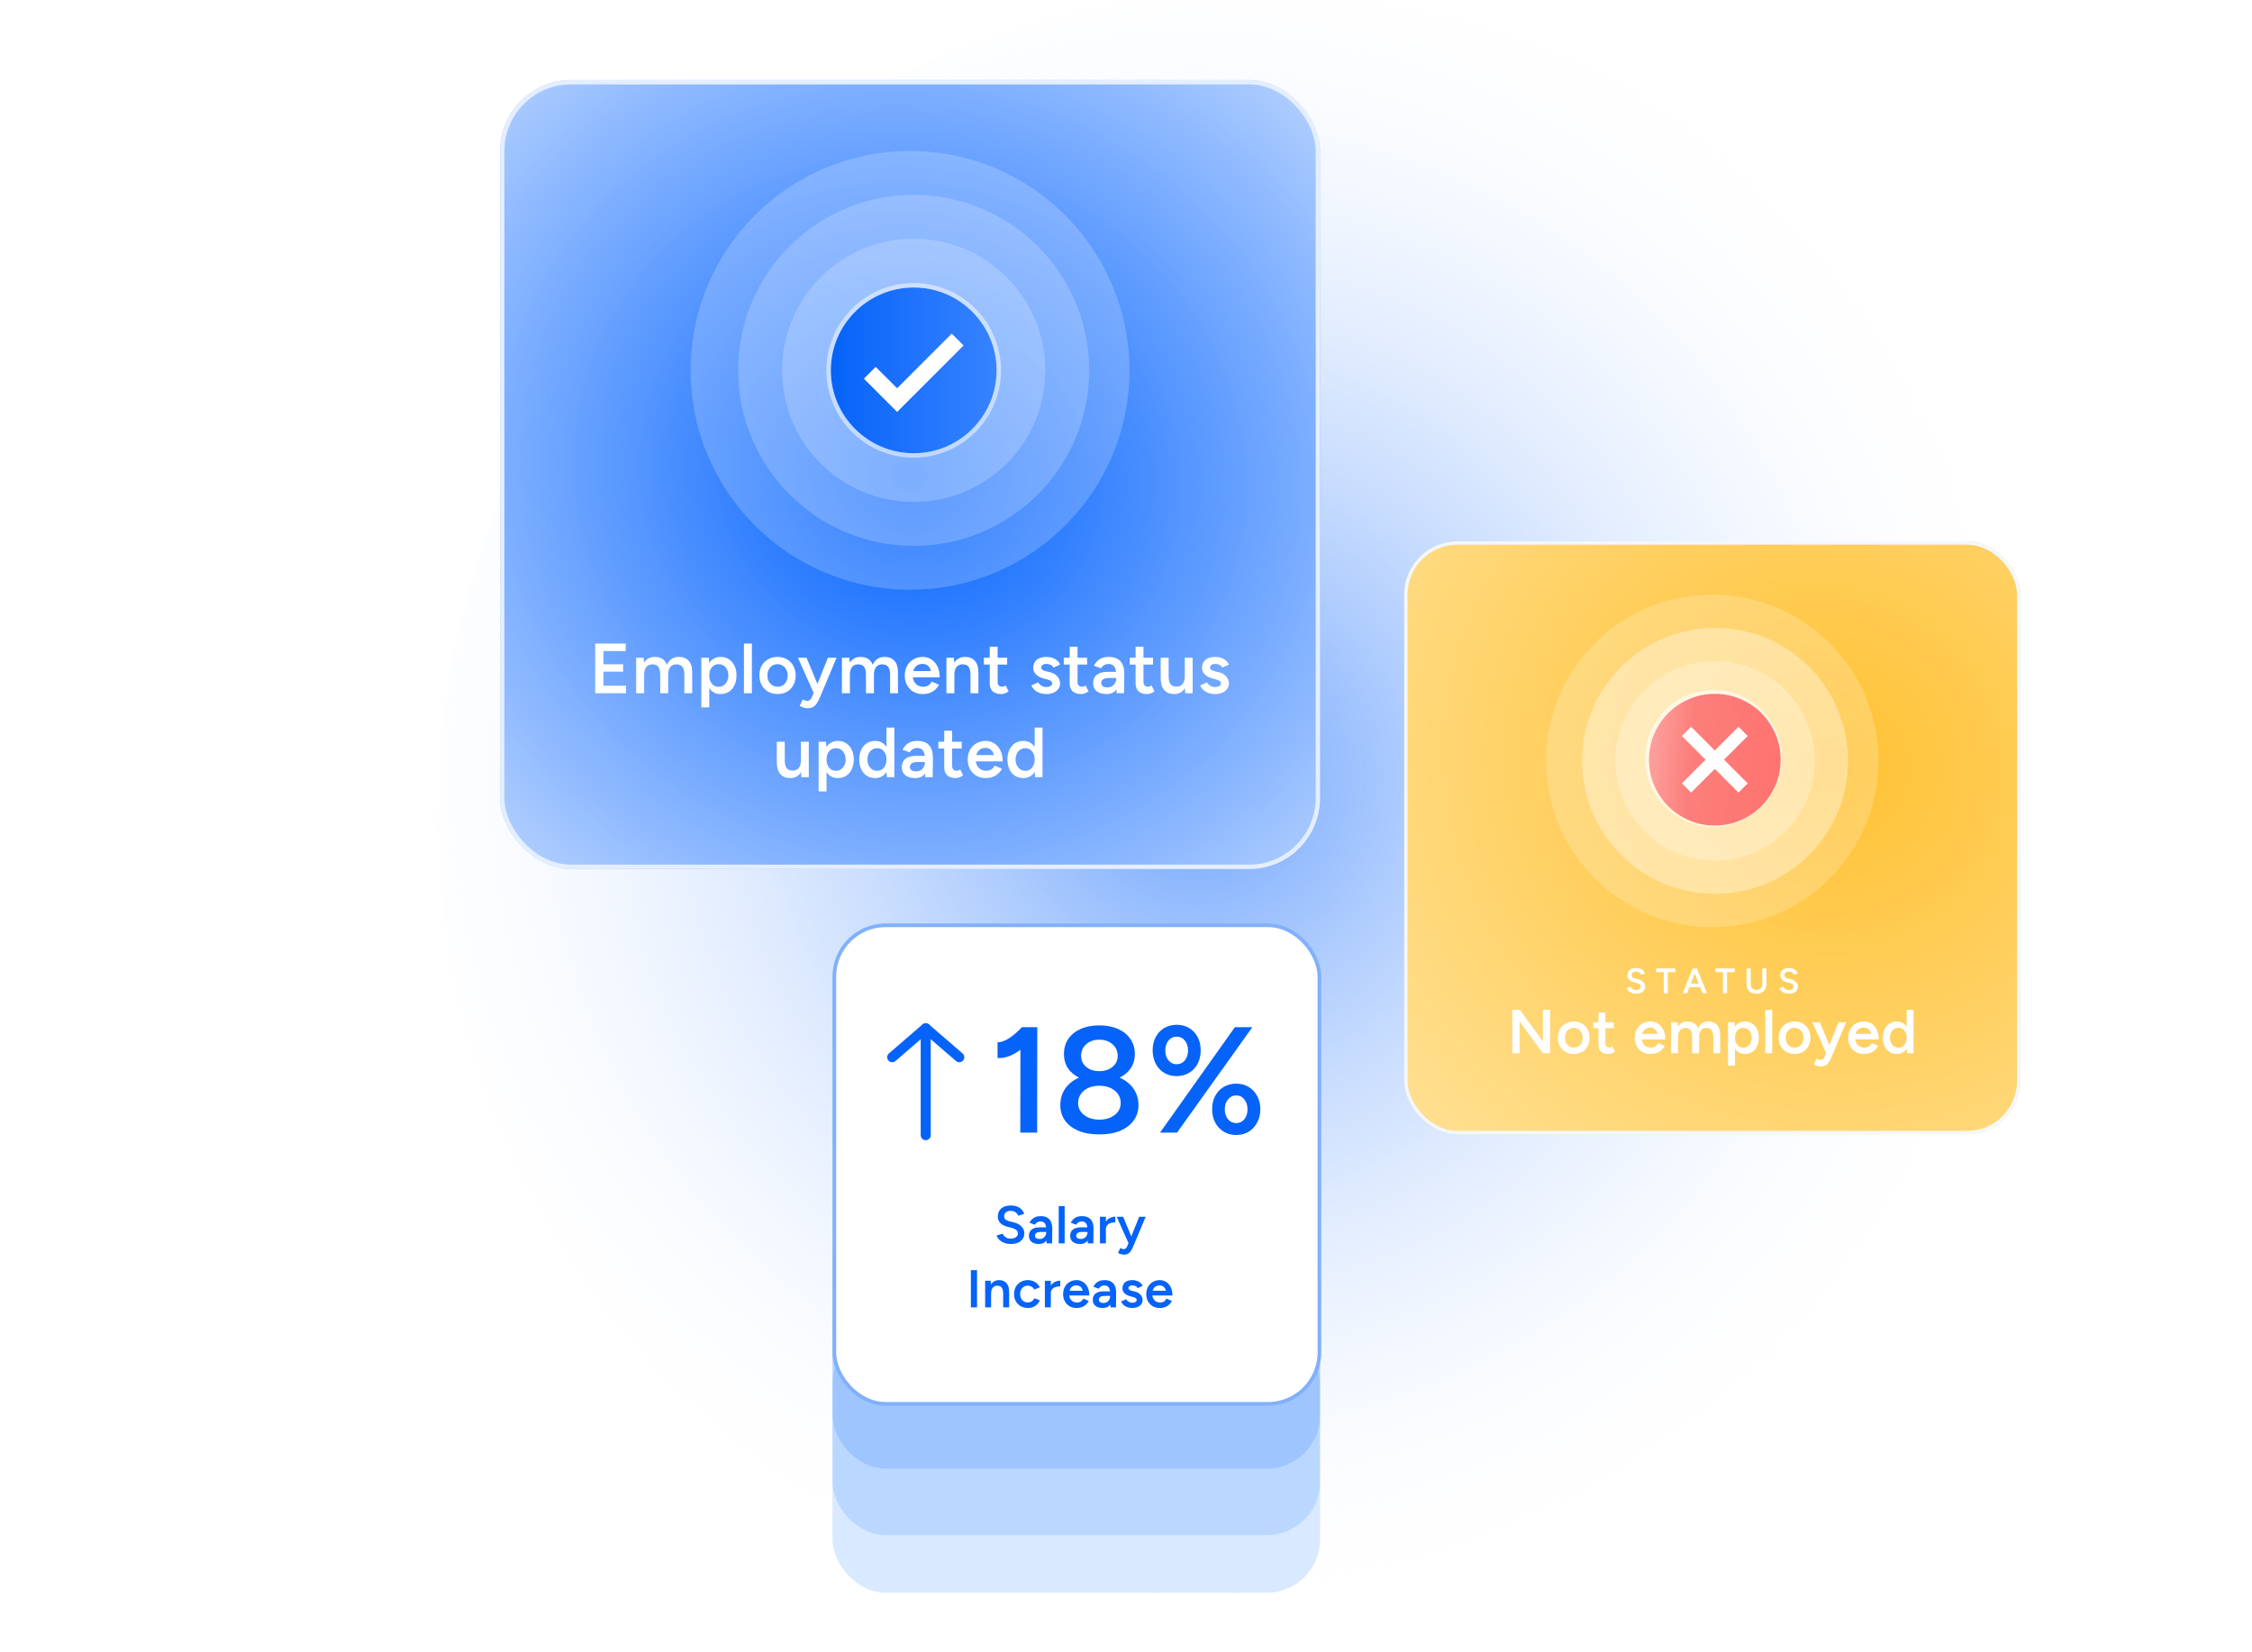 <?xml version="1.0" encoding="UTF-8"?> <svg xmlns="http://www.w3.org/2000/svg" width="563" height="413" viewBox="0 0 563 413" fill="none"><g clip-path="url(#clip0_4055_788)"><circle cx="314.497" cy="203.167" r="204.998" fill="url(#paint0_radial_4055_788)"></circle><g filter="url(#filter0_d_4055_788)"><rect x="125.012" y="14.79" width="204.998" height="197.242" rx="17.73" fill="url(#paint1_radial_4055_788)"></rect><rect x="125.557" y="15.335" width="203.91" height="196.153" rx="17.185" stroke="#E4EEFE" stroke-width="1.089"></rect><circle opacity="0.2" cx="227.511" cy="87.371" r="54.851" fill="white"></circle><circle opacity="0.2" cx="228.425" cy="87.371" r="43.881" fill="white"></circle><circle opacity="0.2" cx="228.425" cy="87.371" r="32.91" fill="white"></circle><circle cx="228.426" cy="87.371" r="20.112" fill="white"></circle><path d="M228.425 66.65C216.987 66.65 207.704 75.933 207.704 87.371C207.704 98.809 216.987 108.092 228.425 108.092C239.864 108.092 249.147 98.809 249.147 87.371C249.147 75.933 239.864 66.65 228.425 66.65ZM224.281 97.732L215.992 89.443L218.914 86.521L224.281 91.868L237.937 78.212L240.858 81.155L224.281 97.732Z" fill="url(#paint2_linear_4055_788)"></path><path d="M228.426 66.096C240.17 66.096 249.701 75.627 249.701 87.371C249.701 99.115 240.17 108.646 228.426 108.647C216.681 108.647 207.15 99.115 207.15 87.371C207.15 75.627 216.681 66.096 228.426 66.096ZM224.673 92.259L224.282 92.65L223.89 92.26L218.915 87.304L216.776 89.442L224.281 96.947L240.075 81.153L237.934 78.996L224.673 92.259Z" stroke="white" stroke-opacity="0.5" stroke-width="1.108"></path><path d="M148.798 168.086V155.676H150.855V168.086H148.798ZM150.429 168.086V166.207H156.493V168.086H150.429ZM150.429 162.697V160.853H155.784V162.697H150.429ZM150.429 157.555V155.676H156.44V157.555H150.429ZM159.046 168.086V159.222H160.908L161.032 160.853V168.086H159.046ZM165.057 168.086V163.548L167.042 163.016V168.086H165.057ZM171.085 168.086V163.548L173.053 163.016V168.086H171.085ZM165.057 163.548C165.057 162.838 164.974 162.295 164.808 161.917C164.655 161.526 164.43 161.255 164.135 161.101C163.851 160.947 163.514 160.87 163.124 160.87C162.462 160.859 161.948 161.077 161.582 161.526C161.215 161.976 161.032 162.62 161.032 163.459H160.287C160.287 162.525 160.423 161.727 160.695 161.066C160.967 160.392 161.357 159.884 161.865 159.541C162.374 159.186 162.976 159.009 163.674 159.009C164.749 159.009 165.577 159.34 166.156 160.002C166.747 160.652 167.042 161.656 167.042 163.016L165.057 163.548ZM171.085 163.548C171.085 162.838 171.002 162.295 170.837 161.917C170.671 161.526 170.441 161.255 170.145 161.101C169.861 160.947 169.53 160.87 169.152 160.87C168.478 160.859 167.958 161.077 167.592 161.526C167.226 161.976 167.042 162.62 167.042 163.459H166.298C166.298 162.525 166.434 161.727 166.706 161.066C166.977 160.392 167.367 159.884 167.876 159.541C168.384 159.186 168.987 159.009 169.684 159.009C170.76 159.009 171.593 159.34 172.184 160.002C172.775 160.652 173.065 161.656 173.053 163.016L171.085 163.548ZM175.331 171.632V159.222H177.192L177.316 160.853V171.632H175.331ZM180.118 168.299C179.373 168.299 178.729 168.11 178.185 167.732C177.653 167.342 177.245 166.798 176.962 166.101C176.678 165.403 176.536 164.588 176.536 163.654C176.536 162.708 176.678 161.893 176.962 161.207C177.245 160.51 177.653 159.972 178.185 159.594C178.729 159.204 179.373 159.009 180.118 159.009C180.921 159.009 181.619 159.204 182.21 159.594C182.812 159.972 183.279 160.51 183.61 161.207C183.953 161.893 184.124 162.708 184.124 163.654C184.124 164.588 183.953 165.403 183.61 166.101C183.279 166.798 182.812 167.342 182.21 167.732C181.619 168.11 180.921 168.299 180.118 168.299ZM179.621 166.491C180.094 166.491 180.513 166.373 180.88 166.136C181.246 165.888 181.536 165.551 181.749 165.126C181.973 164.7 182.086 164.21 182.086 163.654C182.086 163.099 181.979 162.608 181.766 162.182C181.565 161.757 181.282 161.426 180.915 161.19C180.549 160.953 180.123 160.835 179.639 160.835C179.19 160.835 178.788 160.953 178.433 161.19C178.079 161.426 177.801 161.757 177.6 162.182C177.411 162.608 177.316 163.099 177.316 163.654C177.316 164.21 177.411 164.7 177.6 165.126C177.801 165.551 178.073 165.888 178.415 166.136C178.77 166.373 179.172 166.491 179.621 166.491ZM185.984 168.086V155.676H187.969V168.086H185.984ZM194.414 168.299C193.528 168.299 192.736 168.104 192.038 167.714C191.353 167.312 190.815 166.763 190.425 166.065C190.035 165.368 189.84 164.564 189.84 163.654C189.84 162.744 190.029 161.94 190.407 161.243C190.797 160.545 191.335 160.002 192.021 159.612C192.706 159.21 193.492 159.009 194.379 159.009C195.265 159.009 196.051 159.21 196.737 159.612C197.422 160.002 197.954 160.545 198.332 161.243C198.722 161.94 198.917 162.744 198.917 163.654C198.917 164.564 198.728 165.368 198.35 166.065C197.972 166.763 197.44 167.312 196.754 167.714C196.069 168.104 195.289 168.299 194.414 168.299ZM194.414 166.473C194.899 166.473 195.33 166.355 195.708 166.118C196.087 165.87 196.382 165.539 196.595 165.126C196.808 164.7 196.914 164.21 196.914 163.654C196.914 163.099 196.802 162.614 196.577 162.2C196.364 161.775 196.069 161.444 195.691 161.207C195.312 160.959 194.875 160.835 194.379 160.835C193.882 160.835 193.445 160.953 193.067 161.19C192.688 161.426 192.393 161.757 192.18 162.182C191.967 162.608 191.861 163.099 191.861 163.654C191.861 164.21 191.967 164.7 192.18 165.126C192.405 165.539 192.706 165.87 193.084 166.118C193.474 166.355 193.918 166.473 194.414 166.473ZM201.873 171.845C201.589 171.845 201.27 171.792 200.915 171.686C200.572 171.579 200.241 171.443 199.922 171.278L200.667 169.664C200.892 169.771 201.098 169.853 201.287 169.913C201.477 169.983 201.63 170.019 201.748 170.019C202.032 170.019 202.268 169.942 202.458 169.788C202.659 169.647 202.818 169.434 202.936 169.15L203.982 166.704L206.979 159.222H209.142L205.028 169.026C204.78 169.593 204.526 170.09 204.266 170.515C204.018 170.941 203.705 171.266 203.326 171.491C202.948 171.727 202.464 171.845 201.873 171.845ZM203.45 168.086L199.479 159.222H201.642L204.727 166.686L205.365 168.086H203.45ZM210.486 168.086V159.222H212.348L212.472 160.853V168.086H210.486ZM216.497 168.086V163.548L218.482 163.016V168.086H216.497ZM222.525 168.086V163.548L224.493 163.016V168.086H222.525ZM216.497 163.548C216.497 162.838 216.414 162.295 216.248 161.917C216.095 161.526 215.87 161.255 215.575 161.101C215.291 160.947 214.954 160.87 214.564 160.87C213.902 160.859 213.388 161.077 213.022 161.526C212.655 161.976 212.472 162.62 212.472 163.459H211.727C211.727 162.525 211.863 161.727 212.135 161.066C212.407 160.392 212.797 159.884 213.305 159.541C213.814 159.186 214.416 159.009 215.114 159.009C216.189 159.009 217.017 159.34 217.596 160.002C218.187 160.652 218.482 161.656 218.482 163.016L216.497 163.548ZM222.525 163.548C222.525 162.838 222.442 162.295 222.277 161.917C222.111 161.526 221.881 161.255 221.585 161.101C221.301 160.947 220.97 160.87 220.592 160.87C219.918 160.859 219.398 161.077 219.032 161.526C218.666 161.976 218.482 162.62 218.482 163.459H217.738C217.738 162.525 217.874 161.727 218.146 161.066C218.417 160.392 218.807 159.884 219.316 159.541C219.824 159.186 220.427 159.009 221.124 159.009C222.2 159.009 223.033 159.34 223.624 160.002C224.215 160.652 224.505 161.656 224.493 163.016L222.525 163.548ZM230.636 168.299C229.773 168.299 229.004 168.104 228.331 167.714C227.669 167.312 227.143 166.763 226.753 166.065C226.375 165.368 226.185 164.564 226.185 163.654C226.185 162.744 226.38 161.94 226.771 161.243C227.161 160.545 227.692 160.002 228.366 159.612C229.052 159.21 229.832 159.009 230.707 159.009C231.498 159.009 232.208 159.216 232.834 159.629C233.472 160.031 233.981 160.616 234.359 161.385C234.737 162.153 234.926 163.069 234.926 164.133H232.923C232.923 163.364 232.828 162.732 232.639 162.236C232.462 161.739 232.202 161.373 231.859 161.136C231.528 160.888 231.12 160.764 230.636 160.764C230.127 160.764 229.69 160.876 229.324 161.101C228.957 161.326 228.679 161.656 228.49 162.094C228.301 162.519 228.207 163.057 228.207 163.707C228.207 164.286 228.319 164.783 228.543 165.197C228.78 165.61 229.093 165.929 229.483 166.154C229.885 166.367 230.328 166.473 230.813 166.473C231.345 166.473 231.782 166.355 232.125 166.118C232.468 165.87 232.734 165.557 232.923 165.179L234.749 165.959C234.501 166.432 234.182 166.845 233.791 167.2C233.413 167.555 232.958 167.826 232.426 168.016C231.906 168.205 231.309 168.299 230.636 168.299ZM227.497 164.133V162.555H233.88V164.133H227.497ZM236.61 168.086V159.222H238.471L238.595 160.853V168.086H236.61ZM242.62 168.086V163.548L244.606 163.016V168.086H242.62ZM242.62 163.548C242.62 162.838 242.537 162.295 242.372 161.917C242.218 161.526 241.994 161.255 241.698 161.101C241.414 160.947 241.078 160.87 240.688 160.87C240.026 160.859 239.511 161.077 239.145 161.526C238.779 161.976 238.595 162.62 238.595 163.459H237.851C237.851 162.525 237.987 161.727 238.259 161.066C238.53 160.392 238.921 159.884 239.429 159.541C239.937 159.186 240.54 159.009 241.237 159.009C242.313 159.009 243.14 159.34 243.719 160.002C244.31 160.652 244.606 161.656 244.606 163.016L242.62 163.548ZM250.308 168.299C249.374 168.299 248.659 168.069 248.163 167.608C247.678 167.135 247.436 166.461 247.436 165.587V156.456H249.404V165.214C249.404 165.628 249.499 165.941 249.688 166.154C249.889 166.367 250.178 166.473 250.556 166.473C250.675 166.473 250.805 166.449 250.946 166.402C251.088 166.355 251.248 166.266 251.425 166.136L252.152 167.643C251.845 167.856 251.537 168.016 251.23 168.122C250.923 168.24 250.616 168.299 250.308 168.299ZM245.964 160.924V159.222H251.797V160.924H245.964ZM261.569 168.299C260.978 168.299 260.434 168.211 259.938 168.033C259.442 167.856 259.016 167.608 258.661 167.289C258.307 166.958 258.035 166.574 257.846 166.136L259.566 165.374C259.743 165.705 260.003 165.983 260.346 166.207C260.7 166.432 261.09 166.544 261.516 166.544C261.977 166.544 262.343 166.467 262.615 166.313C262.899 166.148 263.041 165.923 263.041 165.64C263.041 165.368 262.934 165.161 262.722 165.019C262.509 164.866 262.207 164.741 261.817 164.647L260.984 164.416C260.145 164.204 259.489 163.867 259.016 163.406C258.543 162.933 258.307 162.395 258.307 161.792C258.307 160.906 258.591 160.22 259.158 159.736C259.737 159.251 260.564 159.009 261.64 159.009C262.184 159.009 262.68 159.092 263.129 159.257C263.59 159.411 263.986 159.635 264.317 159.931C264.648 160.214 264.879 160.551 265.009 160.941L263.36 161.686C263.242 161.391 263.017 161.166 262.686 161.012C262.355 160.847 261.989 160.764 261.587 160.764C261.185 160.764 260.872 160.853 260.647 161.03C260.423 161.196 260.31 161.432 260.31 161.739C260.31 161.917 260.411 162.082 260.612 162.236C260.813 162.377 261.102 162.496 261.48 162.59L262.526 162.838C263.106 162.98 263.578 163.205 263.945 163.512C264.311 163.808 264.583 164.145 264.76 164.523C264.938 164.889 265.026 165.262 265.026 165.64C265.026 166.172 264.873 166.639 264.565 167.04C264.27 167.442 263.862 167.755 263.342 167.98C262.822 168.193 262.231 168.299 261.569 168.299ZM270.292 168.299C269.358 168.299 268.643 168.069 268.147 167.608C267.662 167.135 267.42 166.461 267.42 165.587V156.456H269.388V165.214C269.388 165.628 269.482 165.941 269.671 166.154C269.872 166.367 270.162 166.473 270.54 166.473C270.658 166.473 270.788 166.449 270.93 166.402C271.072 166.355 271.232 166.266 271.409 166.136L272.136 167.643C271.829 167.856 271.521 168.016 271.214 168.122C270.907 168.24 270.599 168.299 270.292 168.299ZM265.948 160.924V159.222H271.781V160.924H265.948ZM279.155 168.086L279.066 166.42V163.53C279.066 162.927 279.001 162.425 278.871 162.023C278.741 161.621 278.534 161.314 278.251 161.101C277.979 160.888 277.618 160.782 277.169 160.782C276.756 160.782 276.389 160.87 276.07 161.048C275.751 161.225 275.485 161.497 275.272 161.863L273.464 161.225C273.665 160.835 273.925 160.469 274.244 160.126C274.563 159.783 274.965 159.511 275.45 159.31C275.946 159.109 276.531 159.009 277.205 159.009C278.068 159.009 278.783 159.168 279.35 159.488C279.929 159.807 280.361 160.279 280.644 160.906C280.928 161.532 281.07 162.307 281.07 163.229L281.017 168.086H279.155ZM276.637 168.299C275.574 168.299 274.746 168.063 274.155 167.59C273.576 167.117 273.287 166.449 273.287 165.587C273.287 164.665 273.594 163.961 274.208 163.477C274.835 162.992 275.704 162.75 276.815 162.75H279.19V164.275H277.453C276.661 164.275 276.106 164.387 275.786 164.611C275.467 164.824 275.308 165.131 275.308 165.533C275.308 165.876 275.444 166.148 275.715 166.349C275.999 166.538 276.389 166.633 276.886 166.633C277.323 166.633 277.701 166.532 278.02 166.331C278.351 166.118 278.605 165.847 278.783 165.516C278.972 165.173 279.066 164.806 279.066 164.416H279.793C279.793 165.622 279.533 166.574 279.013 167.271C278.505 167.956 277.713 168.299 276.637 168.299ZM286.772 168.299C285.838 168.299 285.123 168.069 284.626 167.608C284.142 167.135 283.899 166.461 283.899 165.587V156.456H285.867V165.214C285.867 165.628 285.962 165.941 286.151 166.154C286.352 166.367 286.642 166.473 287.02 166.473C287.138 166.473 287.268 166.449 287.41 166.402C287.552 166.355 287.711 166.266 287.888 166.136L288.615 167.643C288.308 167.856 288.001 168.016 287.693 168.122C287.386 168.24 287.079 168.299 286.772 168.299ZM282.428 160.924V159.222H288.261V160.924H282.428ZM296.306 168.086L296.199 166.455V159.222H298.167V168.086H296.306ZM290.171 164.292V159.222H292.157V163.76L290.171 164.292ZM292.157 163.76C292.157 164.458 292.24 165.001 292.405 165.392C292.571 165.782 292.795 166.053 293.079 166.207C293.374 166.361 293.711 166.438 294.09 166.438C294.763 166.449 295.283 166.231 295.65 165.782C296.016 165.332 296.199 164.688 296.199 163.849H296.944C296.944 164.783 296.802 165.587 296.518 166.26C296.247 166.922 295.857 167.43 295.348 167.785C294.852 168.128 294.255 168.299 293.558 168.299C292.482 168.299 291.649 167.968 291.058 167.306C290.467 166.644 290.171 165.64 290.171 164.292L292.157 163.76ZM303.763 168.299C303.172 168.299 302.629 168.211 302.132 168.033C301.636 167.856 301.21 167.608 300.856 167.289C300.501 166.958 300.229 166.574 300.04 166.136L301.76 165.374C301.937 165.705 302.197 165.983 302.54 166.207C302.895 166.432 303.285 166.544 303.71 166.544C304.171 166.544 304.538 166.467 304.809 166.313C305.093 166.148 305.235 165.923 305.235 165.64C305.235 165.368 305.129 165.161 304.916 165.019C304.703 164.866 304.402 164.741 304.012 164.647L303.178 164.416C302.339 164.204 301.683 163.867 301.21 163.406C300.738 162.933 300.501 162.395 300.501 161.792C300.501 160.906 300.785 160.22 301.352 159.736C301.931 159.251 302.759 159.009 303.834 159.009C304.378 159.009 304.874 159.092 305.324 159.257C305.785 159.411 306.181 159.635 306.511 159.931C306.842 160.214 307.073 160.551 307.203 160.941L305.554 161.686C305.436 161.391 305.211 161.166 304.88 161.012C304.549 160.847 304.183 160.764 303.781 160.764C303.379 160.764 303.066 160.853 302.841 161.03C302.617 161.196 302.505 161.432 302.505 161.739C302.505 161.917 302.605 162.082 302.806 162.236C303.007 162.377 303.296 162.496 303.675 162.59L304.721 162.838C305.3 162.98 305.773 163.205 306.139 163.512C306.506 163.808 306.777 164.145 306.955 164.523C307.132 164.889 307.221 165.262 307.221 165.64C307.221 166.172 307.067 166.639 306.76 167.04C306.464 167.442 306.056 167.755 305.536 167.98C305.016 168.193 304.425 168.299 303.763 168.299ZM200.334 189.086L200.228 187.455V180.222H202.196V189.086H200.334ZM194.2 185.292V180.222H196.185V184.76L194.2 185.292ZM196.185 184.76C196.185 185.458 196.268 186.001 196.434 186.392C196.599 186.782 196.824 187.053 197.107 187.207C197.403 187.361 197.74 187.438 198.118 187.438C198.792 187.449 199.312 187.231 199.678 186.782C200.044 186.332 200.228 185.688 200.228 184.849H200.972C200.972 185.783 200.831 186.587 200.547 187.26C200.275 187.922 199.885 188.43 199.377 188.785C198.88 189.128 198.283 189.299 197.586 189.299C196.51 189.299 195.677 188.968 195.086 188.306C194.495 187.644 194.2 186.64 194.2 185.292L196.185 184.76ZM204.654 192.632V180.222H206.515L206.639 181.853V192.632H204.654ZM209.441 189.299C208.696 189.299 208.052 189.11 207.508 188.732C206.976 188.342 206.568 187.798 206.285 187.101C206.001 186.403 205.859 185.588 205.859 184.654C205.859 183.708 206.001 182.893 206.285 182.207C206.568 181.51 206.976 180.972 207.508 180.594C208.052 180.204 208.696 180.009 209.441 180.009C210.244 180.009 210.942 180.204 211.533 180.594C212.135 180.972 212.602 181.51 212.933 182.207C213.276 182.893 213.447 183.708 213.447 184.654C213.447 185.588 213.276 186.403 212.933 187.101C212.602 187.798 212.135 188.342 211.533 188.732C210.942 189.11 210.244 189.299 209.441 189.299ZM208.944 187.491C209.417 187.491 209.837 187.373 210.203 187.136C210.569 186.888 210.859 186.551 211.072 186.126C211.296 185.7 211.409 185.21 211.409 184.654C211.409 184.099 211.302 183.608 211.089 183.182C210.888 182.757 210.605 182.426 210.238 182.19C209.872 181.953 209.446 181.835 208.962 181.835C208.513 181.835 208.111 181.953 207.756 182.19C207.402 182.426 207.124 182.757 206.923 183.182C206.734 183.608 206.639 184.099 206.639 184.654C206.639 185.21 206.734 185.7 206.923 186.126C207.124 186.551 207.396 186.888 207.739 187.136C208.093 187.373 208.495 187.491 208.944 187.491ZM221.707 189.086L221.618 187.438V176.676H223.586V189.086H221.707ZM218.817 189.299C218.013 189.299 217.31 189.11 216.707 188.732C216.116 188.342 215.649 187.798 215.307 187.101C214.976 186.403 214.81 185.588 214.81 184.654C214.81 183.708 214.976 182.893 215.307 182.207C215.649 181.51 216.116 180.972 216.707 180.594C217.31 180.204 218.013 180.009 218.817 180.009C219.562 180.009 220.2 180.204 220.732 180.594C221.276 180.972 221.689 181.51 221.973 182.207C222.257 182.893 222.398 183.708 222.398 184.654C222.398 185.588 222.257 186.403 221.973 187.101C221.689 187.798 221.276 188.342 220.732 188.732C220.2 189.11 219.562 189.299 218.817 189.299ZM219.313 187.491C219.763 187.491 220.159 187.373 220.501 187.136C220.856 186.888 221.128 186.551 221.317 186.126C221.518 185.7 221.618 185.21 221.618 184.654C221.618 184.099 221.518 183.608 221.317 183.182C221.128 182.757 220.856 182.426 220.501 182.19C220.159 181.953 219.757 181.835 219.296 181.835C218.823 181.835 218.403 181.953 218.037 182.19C217.671 182.426 217.381 182.757 217.168 183.182C216.967 183.608 216.861 184.099 216.849 184.654C216.861 185.21 216.967 185.7 217.168 186.126C217.381 186.551 217.671 186.888 218.037 187.136C218.415 187.373 218.841 187.491 219.313 187.491ZM231.316 189.086L231.228 187.42V184.53C231.228 183.927 231.163 183.425 231.033 183.023C230.903 182.621 230.696 182.314 230.412 182.101C230.14 181.888 229.78 181.782 229.331 181.782C228.917 181.782 228.551 181.87 228.231 182.048C227.912 182.225 227.646 182.497 227.434 182.863L225.625 182.225C225.826 181.835 226.086 181.469 226.405 181.126C226.724 180.783 227.126 180.511 227.611 180.31C228.107 180.109 228.692 180.009 229.366 180.009C230.229 180.009 230.944 180.168 231.511 180.488C232.091 180.807 232.522 181.279 232.806 181.906C233.089 182.532 233.231 183.307 233.231 184.229L233.178 189.086H231.316ZM228.799 189.299C227.735 189.299 226.908 189.063 226.317 188.59C225.737 188.117 225.448 187.449 225.448 186.587C225.448 185.665 225.755 184.961 226.37 184.477C226.996 183.992 227.865 183.75 228.976 183.75H231.352V185.275H229.614C228.822 185.275 228.267 185.387 227.948 185.611C227.629 185.824 227.469 186.131 227.469 186.533C227.469 186.876 227.605 187.148 227.877 187.349C228.16 187.538 228.551 187.633 229.047 187.633C229.484 187.633 229.863 187.532 230.182 187.331C230.513 187.118 230.767 186.847 230.944 186.516C231.133 186.173 231.228 185.806 231.228 185.416H231.955C231.955 186.622 231.695 187.574 231.175 188.271C230.666 188.956 229.874 189.299 228.799 189.299ZM238.933 189.299C237.999 189.299 237.284 189.069 236.788 188.608C236.303 188.135 236.061 187.461 236.061 186.587V177.456H238.029V186.214C238.029 186.628 238.123 186.941 238.312 187.154C238.513 187.367 238.803 187.473 239.181 187.473C239.299 187.473 239.429 187.449 239.571 187.402C239.713 187.355 239.873 187.266 240.05 187.136L240.777 188.643C240.469 188.856 240.162 189.016 239.855 189.122C239.547 189.24 239.24 189.299 238.933 189.299ZM234.589 181.924V180.222H240.422V181.924H234.589ZM246.377 189.299C245.515 189.299 244.746 189.104 244.073 188.714C243.411 188.312 242.885 187.763 242.495 187.065C242.116 186.368 241.927 185.564 241.927 184.654C241.927 183.744 242.122 182.94 242.512 182.243C242.902 181.545 243.434 181.002 244.108 180.612C244.794 180.21 245.574 180.009 246.448 180.009C247.24 180.009 247.95 180.216 248.576 180.629C249.214 181.031 249.722 181.616 250.101 182.385C250.479 183.153 250.668 184.069 250.668 185.133H248.665C248.665 184.364 248.57 183.732 248.381 183.236C248.204 182.739 247.944 182.373 247.601 182.136C247.27 181.888 246.862 181.764 246.377 181.764C245.869 181.764 245.432 181.876 245.065 182.101C244.699 182.326 244.421 182.656 244.232 183.094C244.043 183.519 243.949 184.057 243.949 184.707C243.949 185.286 244.061 185.783 244.285 186.197C244.522 186.61 244.835 186.929 245.225 187.154C245.627 187.367 246.07 187.473 246.555 187.473C247.087 187.473 247.524 187.355 247.867 187.118C248.21 186.87 248.475 186.557 248.665 186.179L250.491 186.959C250.243 187.432 249.923 187.845 249.533 188.2C249.155 188.555 248.7 188.826 248.168 189.016C247.648 189.205 247.051 189.299 246.377 189.299ZM243.239 185.133V183.555H249.622V185.133H243.239ZM258.752 189.086L258.663 187.438V176.676H260.631V189.086H258.752ZM255.862 189.299C255.058 189.299 254.355 189.11 253.752 188.732C253.161 188.342 252.694 187.798 252.352 187.101C252.021 186.403 251.855 185.588 251.855 184.654C251.855 183.708 252.021 182.893 252.352 182.207C252.694 181.51 253.161 180.972 253.752 180.594C254.355 180.204 255.058 180.009 255.862 180.009C256.607 180.009 257.245 180.204 257.777 180.594C258.321 180.972 258.734 181.51 259.018 182.207C259.302 182.893 259.443 183.708 259.443 184.654C259.443 185.588 259.302 186.403 259.018 187.101C258.734 187.798 258.321 188.342 257.777 188.732C257.245 189.11 256.607 189.299 255.862 189.299ZM256.359 187.491C256.808 187.491 257.204 187.373 257.546 187.136C257.901 186.888 258.173 186.551 258.362 186.126C258.563 185.7 258.663 185.21 258.663 184.654C258.663 184.099 258.563 183.608 258.362 183.182C258.173 182.757 257.901 182.426 257.546 182.19C257.204 181.953 256.802 181.835 256.341 181.835C255.868 181.835 255.448 181.953 255.082 182.19C254.716 182.426 254.426 182.757 254.213 183.182C254.012 183.608 253.906 184.099 253.894 184.654C253.906 185.21 254.012 185.7 254.213 186.126C254.426 186.551 254.716 186.888 255.082 187.136C255.46 187.373 255.886 187.491 256.359 187.491Z" fill="white"></path></g><g filter="url(#filter1_d_4055_788)"><rect x="351.065" y="131.428" width="154.026" height="148.198" rx="13.321" fill="url(#paint3_radial_4055_788)"></rect><rect x="351.474" y="131.837" width="153.208" height="147.38" rx="12.912" stroke="#F3F8FF" stroke-width="0.818"></rect><circle opacity="0.2" cx="428.078" cy="186.303" r="41.554" fill="white"></circle><circle opacity="0.35" cx="428.77" cy="186.303" r="33.243" fill="white"></circle><circle opacity="0.25" cx="428.77" cy="186.303" r="24.932" fill="white"></circle><circle cx="428.77" cy="186.304" r="15.236" fill="white"></circle><circle cx="428.384" cy="185.692" r="17.125" fill="white" fill-opacity="0.6"></circle><path d="M422.777 194.234L428.701 188.31L434.626 194.234L436.929 191.93L431.005 186.006L436.929 180.081L434.626 177.777L428.701 183.702L422.777 177.777L420.473 180.081L426.397 186.006L420.473 191.93L422.777 194.234ZM428.701 202.463C426.424 202.463 424.285 202.031 422.283 201.167C420.281 200.303 418.539 199.13 417.058 197.649C415.577 196.168 414.404 194.426 413.54 192.424C412.676 190.422 412.244 188.282 412.244 186.006C412.244 183.729 412.676 181.59 413.54 179.588C414.404 177.585 415.577 175.844 417.058 174.363C418.539 172.881 420.281 171.709 422.283 170.845C424.285 169.981 426.424 169.549 428.701 169.549C430.978 169.549 433.117 169.981 435.119 170.845C437.121 171.709 438.863 172.881 440.344 174.363C441.825 175.844 442.998 177.585 443.862 179.588C444.726 181.59 445.158 183.729 445.158 186.006C445.158 188.282 444.726 190.422 443.862 192.424C442.998 194.426 441.825 196.168 440.344 197.649C438.863 199.13 437.121 200.303 435.119 201.167C433.117 202.031 430.978 202.463 428.701 202.463Z" fill="url(#paint4_linear_4055_788)"></path><path d="M409.049 244.504C408.724 244.504 408.426 244.465 408.154 244.388C407.888 244.312 407.652 244.205 407.445 244.069C407.244 243.933 407.076 243.783 406.94 243.617C406.81 243.446 406.718 243.268 406.665 243.085L407.675 242.775C407.752 242.994 407.903 243.186 408.127 243.351C408.352 243.517 408.63 243.602 408.961 243.608C409.345 243.608 409.649 243.528 409.874 243.369C410.098 243.209 410.211 243 410.211 242.739C410.211 242.503 410.116 242.311 409.927 242.163C409.738 242.01 409.484 241.891 409.165 241.809L408.402 241.614C408.113 241.537 407.85 241.425 407.613 241.277C407.383 241.129 407.2 240.943 407.064 240.718C406.934 240.494 406.869 240.228 406.869 239.92C406.869 239.341 407.058 238.892 407.436 238.573C407.814 238.248 408.355 238.085 409.058 238.085C409.454 238.085 409.8 238.148 410.095 238.272C410.397 238.39 410.645 238.555 410.84 238.768C411.035 238.975 411.18 239.211 411.274 239.477L410.282 239.796C410.193 239.56 410.039 239.365 409.821 239.211C409.602 239.058 409.33 238.981 409.005 238.981C408.668 238.981 408.402 239.061 408.207 239.22C408.018 239.38 407.924 239.601 407.924 239.885C407.924 240.116 407.997 240.296 408.145 240.426C408.299 240.55 408.506 240.644 408.766 240.709L409.528 240.896C410.084 241.032 410.515 241.265 410.822 241.596C411.13 241.927 411.283 242.293 411.283 242.695C411.283 243.05 411.198 243.363 411.026 243.635C410.855 243.907 410.601 244.119 410.264 244.273C409.933 244.427 409.528 244.504 409.049 244.504ZM415.923 244.397V238.706H416.951V244.397H415.923ZM414.017 239.132V238.192H418.857V239.132H414.017ZM425.637 244.397L423.217 238.192H424.246L426.728 244.397H425.637ZM420.682 244.397L423.155 238.192H424.192L421.772 244.397H420.682ZM421.843 242.872V241.959H425.558V242.872H421.843ZM430.735 244.397V238.706H431.763V244.397H430.735ZM428.829 239.132V238.192H433.669V239.132H428.829ZM439.106 244.521C438.615 244.521 438.184 244.424 437.811 244.229C437.445 244.028 437.158 243.747 436.951 243.387C436.751 243.026 436.65 242.607 436.65 242.128H437.678C437.678 242.417 437.738 242.672 437.856 242.89C437.98 243.103 438.151 243.271 438.37 243.395C438.589 243.514 438.84 243.573 439.123 243.573C439.413 243.573 439.667 243.514 439.886 243.395C440.11 243.271 440.282 243.103 440.4 242.89C440.518 242.672 440.577 242.417 440.577 242.128H441.606C441.606 242.607 441.502 243.026 441.295 243.387C441.094 243.747 440.805 244.028 440.426 244.229C440.054 244.424 439.614 244.521 439.106 244.521ZM436.65 242.128V238.192H437.678V242.128H436.65ZM440.577 242.128V238.192H441.606V242.128H440.577ZM447.244 244.504C446.919 244.504 446.621 244.465 446.349 244.388C446.083 244.312 445.847 244.205 445.64 244.069C445.439 243.933 445.27 243.783 445.134 243.617C445.004 243.446 444.913 243.268 444.86 243.085L445.87 242.775C445.947 242.994 446.098 243.186 446.322 243.351C446.547 243.517 446.825 243.602 447.156 243.608C447.54 243.608 447.844 243.528 448.069 243.369C448.293 243.209 448.405 243 448.405 242.739C448.405 242.503 448.311 242.311 448.122 242.163C447.933 242.01 447.679 241.891 447.359 241.809L446.597 241.614C446.307 241.537 446.045 241.425 445.808 241.277C445.578 241.129 445.394 240.943 445.258 240.718C445.128 240.494 445.063 240.228 445.063 239.92C445.063 239.341 445.253 238.892 445.631 238.573C446.009 238.248 446.55 238.085 447.253 238.085C447.649 238.085 447.995 238.148 448.29 238.272C448.592 238.39 448.84 238.555 449.035 238.768C449.23 238.975 449.375 239.211 449.469 239.477L448.476 239.796C448.388 239.56 448.234 239.365 448.015 239.211C447.797 239.058 447.525 238.981 447.2 238.981C446.863 238.981 446.597 239.061 446.402 239.22C446.213 239.38 446.118 239.601 446.118 239.885C446.118 240.116 446.192 240.296 446.34 240.426C446.494 240.55 446.701 240.644 446.961 240.709L447.723 240.896C448.278 241.032 448.71 241.265 449.017 241.596C449.324 241.927 449.478 242.293 449.478 242.695C449.478 243.05 449.392 243.363 449.221 243.635C449.05 243.907 448.796 244.119 448.459 244.273C448.128 244.427 447.723 244.504 447.244 244.504ZM385.725 259.397L378.511 249.531L379.954 248.538L387.152 258.373L385.725 259.397ZM378.092 259.397V248.538H379.954L379.892 250.089V259.397H378.092ZM385.725 259.397V248.538H387.524V259.397H385.725ZM393.471 259.583C392.695 259.583 392.002 259.413 391.392 259.071C390.792 258.72 390.321 258.239 389.98 257.629C389.639 257.018 389.468 256.315 389.468 255.519C389.468 254.723 389.634 254.019 389.965 253.409C390.306 252.799 390.776 252.323 391.376 251.982C391.976 251.63 392.664 251.454 393.44 251.454C394.215 251.454 394.903 251.63 395.503 251.982C396.103 252.323 396.568 252.799 396.899 253.409C397.24 254.019 397.411 254.723 397.411 255.519C397.411 256.315 397.246 257.018 396.915 257.629C396.584 258.239 396.118 258.72 395.518 259.071C394.919 259.413 394.236 259.583 393.471 259.583ZM393.471 257.985C393.895 257.985 394.272 257.882 394.603 257.675C394.934 257.458 395.193 257.168 395.379 256.806C395.565 256.434 395.658 256.005 395.658 255.519C395.658 255.033 395.56 254.609 395.363 254.247C395.177 253.874 394.919 253.585 394.588 253.378C394.257 253.161 393.874 253.052 393.44 253.052C393.005 253.052 392.623 253.156 392.292 253.363C391.961 253.569 391.702 253.859 391.516 254.231C391.33 254.604 391.237 255.033 391.237 255.519C391.237 256.005 391.33 256.434 391.516 256.806C391.712 257.168 391.976 257.458 392.307 257.675C392.648 257.882 393.036 257.985 393.471 257.985ZM402.126 259.583C401.309 259.583 400.683 259.382 400.249 258.978C399.825 258.565 399.613 257.975 399.613 257.21V249.22H401.335V256.884C401.335 257.246 401.418 257.52 401.583 257.706C401.759 257.892 402.012 257.985 402.343 257.985C402.447 257.985 402.56 257.965 402.685 257.923C402.809 257.882 402.948 257.805 403.103 257.691L403.739 259.009C403.471 259.196 403.202 259.335 402.933 259.428C402.664 259.532 402.395 259.583 402.126 259.583ZM398.325 253.13V251.641H403.429V253.13H398.325ZM412.575 259.583C411.82 259.583 411.148 259.413 410.558 259.071C409.979 258.72 409.519 258.239 409.178 257.629C408.847 257.018 408.681 256.315 408.681 255.519C408.681 254.723 408.852 254.019 409.193 253.409C409.535 252.799 410 252.323 410.589 251.982C411.189 251.63 411.872 251.454 412.637 251.454C413.33 251.454 413.951 251.635 414.499 251.997C415.057 252.349 415.502 252.861 415.833 253.533C416.164 254.205 416.329 255.007 416.329 255.938H414.576C414.576 255.265 414.494 254.712 414.328 254.278C414.173 253.843 413.946 253.523 413.646 253.316C413.356 253.099 412.999 252.99 412.575 252.99C412.13 252.99 411.748 253.088 411.427 253.285C411.107 253.481 410.864 253.771 410.698 254.154C410.533 254.526 410.45 254.997 410.45 255.565C410.45 256.072 410.548 256.507 410.745 256.869C410.951 257.231 411.226 257.51 411.567 257.706C411.918 257.892 412.306 257.985 412.73 257.985C413.196 257.985 413.578 257.882 413.878 257.675C414.178 257.458 414.411 257.184 414.576 256.853L416.174 257.536C415.957 257.949 415.678 258.311 415.337 258.622C415.006 258.932 414.607 259.17 414.142 259.335C413.687 259.501 413.165 259.583 412.575 259.583ZM409.829 255.938V254.557H415.414V255.938H409.829ZM417.782 259.397V251.641H419.411L419.52 253.068V259.397H417.782ZM423.041 259.397V255.426L424.779 254.96V259.397H423.041ZM428.316 259.397V255.426L430.038 254.96V259.397H428.316ZM423.041 255.426C423.041 254.805 422.969 254.33 422.824 253.999C422.69 253.657 422.493 253.419 422.235 253.285C421.987 253.15 421.692 253.083 421.351 253.083C420.771 253.073 420.321 253.264 420.001 253.657C419.68 254.05 419.52 254.614 419.52 255.348H418.868C418.868 254.531 418.987 253.833 419.225 253.254C419.463 252.664 419.804 252.22 420.249 251.92C420.694 251.609 421.221 251.454 421.831 251.454C422.773 251.454 423.497 251.744 424.003 252.323C424.52 252.892 424.779 253.771 424.779 254.96L423.041 255.426ZM428.316 255.426C428.316 254.805 428.244 254.33 428.099 253.999C427.954 253.657 427.752 253.419 427.494 253.285C427.246 253.15 426.956 253.083 426.625 253.083C426.036 253.073 425.581 253.264 425.26 253.657C424.939 254.05 424.779 254.614 424.779 255.348H424.127C424.127 254.531 424.246 253.833 424.484 253.254C424.722 252.664 425.063 252.22 425.508 251.92C425.953 251.609 426.48 251.454 427.09 251.454C428.032 251.454 428.761 251.744 429.278 252.323C429.795 252.892 430.048 253.771 430.038 254.96L428.316 255.426ZM432.011 262.5V251.641H433.64L433.749 253.068V262.5H432.011ZM436.2 259.583C435.548 259.583 434.984 259.418 434.509 259.087C434.043 258.746 433.686 258.27 433.438 257.66C433.19 257.05 433.066 256.336 433.066 255.519C433.066 254.691 433.19 253.978 433.438 253.378C433.686 252.768 434.043 252.297 434.509 251.966C434.984 251.625 435.548 251.454 436.2 251.454C436.903 251.454 437.513 251.625 438.03 251.966C438.558 252.297 438.966 252.768 439.256 253.378C439.556 253.978 439.706 254.691 439.706 255.519C439.706 256.336 439.556 257.05 439.256 257.66C438.966 258.27 438.558 258.746 438.03 259.087C437.513 259.418 436.903 259.583 436.2 259.583ZM435.765 258.001C436.179 258.001 436.546 257.898 436.867 257.691C437.187 257.474 437.441 257.179 437.627 256.806C437.823 256.434 437.922 256.005 437.922 255.519C437.922 255.033 437.829 254.604 437.642 254.231C437.467 253.859 437.218 253.569 436.898 253.363C436.577 253.156 436.205 253.052 435.781 253.052C435.388 253.052 435.036 253.156 434.726 253.363C434.416 253.569 434.173 253.859 433.997 254.231C433.831 254.604 433.749 255.033 433.749 255.519C433.749 256.005 433.831 256.434 433.997 256.806C434.173 257.179 434.41 257.474 434.71 257.691C435.021 257.898 435.372 258.001 435.765 258.001ZM441.312 259.397V248.538H443.05V259.397H441.312ZM448.669 259.583C447.893 259.583 447.2 259.413 446.59 259.071C445.99 258.72 445.52 258.239 445.178 257.629C444.837 257.018 444.666 256.315 444.666 255.519C444.666 254.723 444.832 254.019 445.163 253.409C445.504 252.799 445.975 252.323 446.575 251.982C447.174 251.63 447.862 251.454 448.638 251.454C449.413 251.454 450.101 251.63 450.701 251.982C451.301 252.323 451.766 252.799 452.097 253.409C452.439 254.019 452.609 254.723 452.609 255.519C452.609 256.315 452.444 257.018 452.113 257.629C451.782 258.239 451.316 258.72 450.717 259.071C450.117 259.413 449.434 259.583 448.669 259.583ZM448.669 257.985C449.093 257.985 449.47 257.882 449.801 257.675C450.132 257.458 450.391 257.168 450.577 256.806C450.763 256.434 450.856 256.005 450.856 255.519C450.856 255.033 450.758 254.609 450.561 254.247C450.375 253.874 450.117 253.585 449.786 253.378C449.455 253.161 449.072 253.052 448.638 253.052C448.203 253.052 447.821 253.156 447.49 253.363C447.159 253.569 446.9 253.859 446.714 254.231C446.528 254.604 446.435 255.033 446.435 255.519C446.435 256.005 446.528 256.434 446.714 256.806C446.911 257.168 447.174 257.458 447.505 257.675C447.847 257.882 448.234 257.985 448.669 257.985ZM455.175 262.686C454.927 262.686 454.647 262.64 454.337 262.546C454.037 262.453 453.748 262.334 453.468 262.19L454.12 260.778C454.316 260.871 454.497 260.943 454.663 260.995C454.828 261.057 454.963 261.088 455.066 261.088C455.314 261.088 455.521 261.021 455.687 260.887C455.863 260.762 456.002 260.576 456.106 260.328L457.021 258.187L459.643 251.641H461.535L457.936 260.219C457.719 260.716 457.497 261.15 457.269 261.523C457.052 261.895 456.778 262.179 456.447 262.376C456.116 262.583 455.692 262.686 455.175 262.686ZM456.556 259.397L453.081 251.641H454.973L457.673 258.172L458.231 259.397H456.556ZM465.939 259.583C465.184 259.583 464.512 259.413 463.922 259.071C463.343 258.72 462.883 258.239 462.542 257.629C462.211 257.018 462.045 256.315 462.045 255.519C462.045 254.723 462.216 254.019 462.557 253.409C462.899 252.799 463.364 252.323 463.954 251.982C464.553 251.63 465.236 251.454 466.001 251.454C466.694 251.454 467.315 251.635 467.863 251.997C468.421 252.349 468.866 252.861 469.197 253.533C469.528 254.205 469.693 255.007 469.693 255.938H467.94C467.94 255.265 467.858 254.712 467.692 254.278C467.537 253.843 467.31 253.523 467.01 253.316C466.72 253.099 466.363 252.99 465.939 252.99C465.494 252.99 465.112 253.088 464.791 253.285C464.471 253.481 464.228 253.771 464.062 254.154C463.897 254.526 463.814 254.997 463.814 255.565C463.814 256.072 463.912 256.507 464.109 256.869C464.315 257.231 464.59 257.51 464.931 257.706C465.282 257.892 465.67 257.985 466.094 257.985C466.56 257.985 466.942 257.882 467.242 257.675C467.542 257.458 467.775 257.184 467.94 256.853L469.538 257.536C469.321 257.949 469.042 258.311 468.701 258.622C468.37 258.932 467.971 259.17 467.506 259.335C467.051 259.501 466.529 259.583 465.939 259.583ZM463.193 255.938V254.557H468.778V255.938H463.193ZM476.747 259.397L476.669 257.954V248.538H478.391V259.397H476.747ZM474.218 259.583C473.515 259.583 472.899 259.418 472.372 259.087C471.855 258.746 471.446 258.27 471.146 257.66C470.857 257.05 470.712 256.336 470.712 255.519C470.712 254.691 470.857 253.978 471.146 253.378C471.446 252.768 471.855 252.297 472.372 251.966C472.899 251.625 473.515 251.454 474.218 251.454C474.87 251.454 475.428 251.625 475.894 251.966C476.369 252.297 476.731 252.768 476.98 253.378C477.228 253.978 477.352 254.691 477.352 255.519C477.352 256.336 477.228 257.05 476.98 257.66C476.731 258.27 476.369 258.746 475.894 259.087C475.428 259.418 474.87 259.583 474.218 259.583ZM474.653 258.001C475.046 258.001 475.392 257.898 475.692 257.691C476.002 257.474 476.24 257.179 476.406 256.806C476.581 256.434 476.669 256.005 476.669 255.519C476.669 255.033 476.581 254.604 476.406 254.231C476.24 253.859 476.002 253.569 475.692 253.363C475.392 253.156 475.04 253.052 474.637 253.052C474.223 253.052 473.856 253.156 473.536 253.363C473.215 253.569 472.962 253.859 472.775 254.231C472.6 254.604 472.506 255.033 472.496 255.519C472.506 256.005 472.6 256.434 472.775 256.806C472.962 257.179 473.215 257.474 473.536 257.691C473.866 257.898 474.239 258.001 474.653 258.001Z" fill="white"></path></g><rect x="208.12" y="332.815" width="121.891" height="65.378" rx="13.297" fill="#D9E9FF"></rect><rect opacity="0.24" x="208.12" y="318.409" width="121.891" height="65.378" rx="13.297" fill="#5BA0FF"></rect><rect x="208.12" y="301.788" width="121.891" height="65.378" rx="13.297" fill="#0663F9" fill-opacity="0.15"></rect><rect x="208.579" y="231.329" width="121.272" height="119.643" rx="12.838" fill="white"></rect><rect x="208.579" y="231.329" width="121.272" height="119.643" rx="12.838" stroke="#81B0FC" stroke-width="0.919"></rect><path d="M255.071 283.159L255.108 259.142L255.522 256.808H259.324L259.287 283.159H255.071ZM249.386 264.525V260.572C249.964 260.597 250.616 260.434 251.344 260.083C252.097 259.706 252.837 259.217 253.565 258.615C254.293 258.012 254.945 257.398 255.522 256.77L258.233 259.594C257.354 260.522 256.438 261.375 255.485 262.153C254.531 262.931 253.54 263.534 252.511 263.96C251.507 264.387 250.465 264.575 249.386 264.525ZM274.83 283.611C272.797 283.611 271.053 283.31 269.597 282.707C268.142 282.08 267.025 281.227 266.247 280.147C265.469 279.043 265.08 277.763 265.08 276.308C265.08 274.752 265.469 273.396 266.247 272.242C267.025 271.063 268.142 270.147 269.597 269.494C271.053 268.816 272.797 268.49 274.83 268.515C276.863 268.49 278.607 268.816 280.062 269.494C281.518 270.147 282.635 271.063 283.413 272.242C284.216 273.396 284.617 274.752 284.617 276.308C284.617 277.763 284.216 279.043 283.413 280.147C282.635 281.227 281.518 282.08 280.062 282.707C278.607 283.31 276.863 283.611 274.83 283.611ZM274.83 279.922C276.386 279.922 277.666 279.533 278.67 278.755C279.673 277.977 280.175 276.985 280.175 275.781C280.175 274.501 279.673 273.459 278.67 272.656C277.666 271.853 276.386 271.452 274.83 271.452C273.801 271.452 272.885 271.627 272.082 271.979C271.304 272.33 270.676 272.844 270.2 273.522C269.748 274.174 269.522 274.927 269.522 275.781C269.522 276.584 269.748 277.299 270.2 277.926C270.676 278.554 271.304 279.043 272.082 279.394C272.885 279.746 273.801 279.922 274.83 279.922ZM274.83 270.473C273.023 270.473 271.454 270.184 270.124 269.607C268.794 269.005 267.765 268.189 267.037 267.16C266.335 266.106 265.983 264.889 265.983 263.509C265.983 262.103 266.335 260.861 267.037 259.782C267.765 258.703 268.794 257.862 270.124 257.26C271.454 256.657 273.023 256.356 274.83 256.356C276.637 256.356 278.205 256.657 279.535 257.26C280.865 257.862 281.894 258.703 282.622 259.782C283.35 260.861 283.714 262.103 283.714 263.509C283.714 264.889 283.35 266.106 282.622 267.16C281.894 268.189 280.865 269.005 279.535 269.607C278.205 270.184 276.637 270.473 274.83 270.473ZM274.83 267.8C276.16 267.8 277.252 267.449 278.105 266.746C278.983 266.018 279.422 265.102 279.422 263.998C279.422 262.793 278.983 261.815 278.105 261.062C277.252 260.309 276.16 259.932 274.83 259.932C273.5 259.932 272.408 260.309 271.555 261.062C270.701 261.815 270.275 262.793 270.275 263.998C270.275 265.102 270.701 266.018 271.555 266.746C272.408 267.449 273.5 267.8 274.83 267.8ZM290.009 283.159L308.718 256.808H313.085L294.263 283.159H290.009ZM309.057 283.761C307.878 283.761 306.836 283.485 305.933 282.933C305.029 282.381 304.314 281.616 303.787 280.637C303.285 279.658 303.034 278.554 303.034 277.324C303.034 276.069 303.285 274.965 303.787 274.011C304.289 273.058 304.991 272.305 305.895 271.753C306.824 271.201 307.878 270.924 309.057 270.924C310.237 270.924 311.278 271.201 312.182 271.753C313.085 272.305 313.788 273.058 314.29 274.011C314.817 274.965 315.08 276.069 315.08 277.324C315.08 278.554 314.817 279.658 314.29 280.637C313.788 281.616 313.085 282.381 312.182 282.933C311.278 283.485 310.237 283.761 309.057 283.761ZM309.057 280.787C309.885 280.787 310.563 280.461 311.09 279.809C311.617 279.156 311.88 278.328 311.88 277.324C311.88 276.345 311.617 275.53 311.09 274.877C310.563 274.2 309.885 273.861 309.057 273.861C308.229 273.861 307.539 274.2 306.987 274.877C306.46 275.53 306.196 276.345 306.196 277.324C306.196 278.328 306.46 279.156 306.987 279.809C307.539 280.461 308.229 280.787 309.057 280.787ZM294.15 269.042C292.995 269.042 291.954 268.766 291.025 268.214C290.122 267.662 289.419 266.897 288.917 265.918C288.415 264.939 288.164 263.835 288.164 262.605C288.164 261.35 288.415 260.246 288.917 259.292C289.419 258.339 290.122 257.586 291.025 257.034C291.954 256.482 293.008 256.206 294.188 256.206C295.367 256.206 296.409 256.482 297.312 257.034C298.215 257.586 298.918 258.339 299.42 259.292C299.922 260.246 300.173 261.35 300.173 262.605C300.173 263.835 299.922 264.939 299.42 265.918C298.918 266.897 298.203 267.662 297.274 268.214C296.371 268.766 295.329 269.042 294.15 269.042ZM294.15 266.068C295.003 266.068 295.693 265.742 296.22 265.09C296.747 264.437 297.011 263.609 297.011 262.605C297.011 261.626 296.747 260.811 296.22 260.158C295.693 259.506 295.003 259.179 294.15 259.179C293.322 259.179 292.644 259.506 292.117 260.158C291.59 260.811 291.327 261.626 291.327 262.605C291.327 263.609 291.59 264.437 292.117 265.09C292.644 265.742 293.322 266.068 294.15 266.068Z" fill="#0663F9"></path><path d="M231.434 283.803L231.434 257.082" stroke="#0663F9" stroke-width="2.51" stroke-linecap="round" stroke-linejoin="round"></path><path d="M223.049 264.316L231.434 257.082L239.819 264.316" stroke="#0663F9" stroke-width="2.51" stroke-linecap="round" stroke-linejoin="round"></path><path d="M252.728 311.011C252.241 311.011 251.793 310.953 251.385 310.838C250.986 310.723 250.632 310.563 250.321 310.359C250.02 310.155 249.767 309.929 249.563 309.681C249.368 309.424 249.231 309.158 249.151 308.883L250.667 308.418C250.782 308.746 251.008 309.034 251.345 309.282C251.682 309.53 252.099 309.659 252.595 309.668C253.171 309.668 253.628 309.548 253.965 309.309C254.302 309.069 254.47 308.755 254.47 308.365C254.47 308.01 254.328 307.722 254.045 307.5C253.761 307.27 253.38 307.093 252.901 306.968L251.757 306.676C251.323 306.561 250.929 306.392 250.574 306.171C250.228 305.949 249.953 305.67 249.75 305.333C249.554 304.996 249.457 304.597 249.457 304.136C249.457 303.267 249.741 302.594 250.308 302.115C250.875 301.627 251.686 301.384 252.741 301.384C253.335 301.384 253.854 301.477 254.297 301.663C254.749 301.84 255.122 302.088 255.414 302.407C255.707 302.718 255.924 303.072 256.066 303.471L254.576 303.95C254.443 303.595 254.213 303.303 253.885 303.072C253.557 302.842 253.149 302.727 252.662 302.727C252.156 302.727 251.757 302.846 251.465 303.086C251.181 303.325 251.039 303.657 251.039 304.083C251.039 304.429 251.15 304.699 251.372 304.894C251.602 305.08 251.913 305.222 252.303 305.32L253.446 305.599C254.279 305.803 254.927 306.153 255.388 306.649C255.848 307.146 256.079 307.695 256.079 308.298C256.079 308.83 255.95 309.3 255.693 309.708C255.436 310.115 255.055 310.435 254.55 310.665C254.053 310.896 253.446 311.011 252.728 311.011ZM261.633 310.851L261.567 309.601V307.434C261.567 306.982 261.518 306.605 261.421 306.304C261.323 306.002 261.168 305.772 260.955 305.612C260.751 305.453 260.481 305.373 260.144 305.373C259.834 305.373 259.559 305.439 259.32 305.572C259.08 305.705 258.881 305.909 258.721 306.184L257.365 305.705C257.516 305.413 257.711 305.138 257.95 304.881C258.189 304.624 258.491 304.42 258.854 304.269C259.227 304.118 259.665 304.043 260.171 304.043C260.818 304.043 261.354 304.163 261.78 304.402C262.214 304.641 262.538 304.996 262.75 305.466C262.963 305.936 263.069 306.516 263.069 307.208L263.03 310.851H261.633ZM259.745 311.011C258.947 311.011 258.327 310.833 257.884 310.479C257.449 310.124 257.232 309.623 257.232 308.976C257.232 308.285 257.462 307.757 257.923 307.394C258.393 307.03 259.045 306.849 259.878 306.849H261.66V307.992H260.357C259.763 307.992 259.346 308.077 259.107 308.245C258.868 308.405 258.748 308.635 258.748 308.936C258.748 309.193 258.85 309.397 259.054 309.548C259.266 309.69 259.559 309.761 259.931 309.761C260.259 309.761 260.543 309.685 260.782 309.535C261.031 309.375 261.221 309.171 261.354 308.923C261.496 308.666 261.567 308.391 261.567 308.099H262.112C262.112 309.003 261.917 309.717 261.527 310.24C261.146 310.754 260.552 311.011 259.745 311.011ZM264.675 310.851V301.543H266.165V310.851H264.675ZM271.945 310.851L271.878 309.601V307.434C271.878 306.982 271.83 306.605 271.732 306.304C271.635 306.002 271.479 305.772 271.267 305.612C271.063 305.453 270.792 305.373 270.456 305.373C270.145 305.373 269.87 305.439 269.631 305.572C269.392 305.705 269.192 305.909 269.033 306.184L267.676 305.705C267.827 305.413 268.022 305.138 268.262 304.881C268.501 304.624 268.802 304.42 269.166 304.269C269.538 304.118 269.977 304.043 270.482 304.043C271.129 304.043 271.666 304.163 272.091 304.402C272.525 304.641 272.849 304.996 273.062 305.466C273.275 305.936 273.381 306.516 273.381 307.208L273.341 310.851H271.945ZM270.057 311.011C269.259 311.011 268.638 310.833 268.195 310.479C267.761 310.124 267.543 309.623 267.543 308.976C267.543 308.285 267.774 307.757 268.235 307.394C268.705 307.03 269.356 306.849 270.19 306.849H271.971V307.992H270.668C270.074 307.992 269.658 308.077 269.418 308.245C269.179 308.405 269.059 308.635 269.059 308.936C269.059 309.193 269.161 309.397 269.365 309.548C269.578 309.69 269.87 309.761 270.243 309.761C270.571 309.761 270.854 309.685 271.094 309.535C271.342 309.375 271.533 309.171 271.666 308.923C271.807 308.666 271.878 308.391 271.878 308.099H272.424C272.424 309.003 272.229 309.717 271.838 310.24C271.457 310.754 270.863 311.011 270.057 311.011ZM275.971 307.314C275.971 306.596 276.108 306.007 276.383 305.546C276.658 305.085 277.012 304.743 277.447 304.522C277.89 304.291 278.351 304.176 278.83 304.176V305.599C278.422 305.599 278.036 305.656 277.673 305.772C277.318 305.878 277.03 306.055 276.809 306.304C276.587 306.552 276.476 306.88 276.476 307.288L275.971 307.314ZM274.987 310.851V304.203H276.476V310.851H274.987ZM280.966 313.67C280.753 313.67 280.514 313.63 280.248 313.551C279.991 313.471 279.743 313.369 279.503 313.245L280.062 312.035C280.23 312.114 280.385 312.176 280.527 312.221C280.669 312.274 280.784 312.301 280.873 312.301C281.086 312.301 281.263 312.243 281.405 312.128C281.555 312.021 281.675 311.862 281.764 311.649L282.548 309.814L284.795 304.203H286.418L283.333 311.556C283.147 311.981 282.956 312.354 282.761 312.673C282.575 312.992 282.34 313.236 282.056 313.404C281.773 313.582 281.409 313.67 280.966 313.67ZM282.149 310.851L279.171 304.203H280.793L283.107 309.801L283.585 310.851H282.149ZM242.715 326.851V317.543H244.258V326.851H242.715ZM246.287 326.851V320.203H247.683L247.776 321.426V326.851H246.287ZM250.795 326.851V323.447L252.284 323.048V326.851H250.795ZM250.795 323.447C250.795 322.915 250.733 322.507 250.609 322.224C250.493 321.931 250.325 321.727 250.103 321.612C249.89 321.497 249.638 321.439 249.345 321.439C248.849 321.43 248.463 321.594 248.188 321.931C247.914 322.268 247.776 322.751 247.776 323.381H247.218C247.218 322.68 247.32 322.082 247.524 321.586C247.727 321.08 248.02 320.699 248.401 320.442C248.782 320.176 249.234 320.043 249.758 320.043C250.564 320.043 251.185 320.291 251.619 320.788C252.062 321.275 252.284 322.029 252.284 323.048L250.795 323.447ZM257.002 327.011C256.319 327.011 255.717 326.864 255.194 326.572C254.671 326.271 254.258 325.858 253.957 325.335C253.664 324.812 253.518 324.209 253.518 323.527C253.518 322.844 253.664 322.242 253.957 321.718C254.258 321.195 254.666 320.788 255.18 320.495C255.703 320.194 256.302 320.043 256.975 320.043C257.631 320.043 258.225 320.203 258.757 320.522C259.289 320.832 259.684 321.28 259.941 321.865L258.558 322.397C258.416 322.104 258.199 321.869 257.906 321.692C257.614 321.515 257.281 321.426 256.909 321.426C256.545 321.426 256.222 321.519 255.938 321.705C255.655 321.882 255.433 322.131 255.273 322.45C255.114 322.76 255.034 323.119 255.034 323.527C255.034 323.935 255.114 324.298 255.273 324.617C255.442 324.928 255.668 325.176 255.952 325.362C256.244 325.539 256.572 325.628 256.936 325.628C257.308 325.628 257.64 325.535 257.933 325.349C258.225 325.154 258.443 324.892 258.584 324.564L259.967 325.096C259.71 325.699 259.316 326.169 258.784 326.505C258.261 326.842 257.667 327.011 257.002 327.011ZM262.205 323.314C262.205 322.596 262.343 322.007 262.617 321.546C262.892 321.085 263.247 320.743 263.681 320.522C264.124 320.291 264.585 320.176 265.064 320.176V321.599C264.656 321.599 264.271 321.656 263.907 321.772C263.553 321.878 263.265 322.055 263.043 322.304C262.821 322.552 262.711 322.88 262.711 323.288L262.205 323.314ZM261.221 326.851V320.203H262.711V326.851H261.221ZM269.115 327.011C268.468 327.011 267.892 326.864 267.386 326.572C266.89 326.271 266.495 325.858 266.203 325.335C265.919 324.812 265.777 324.209 265.777 323.527C265.777 322.844 265.924 322.242 266.216 321.718C266.509 321.195 266.908 320.788 267.413 320.495C267.927 320.194 268.512 320.043 269.168 320.043C269.762 320.043 270.294 320.198 270.764 320.508C271.243 320.81 271.624 321.249 271.907 321.825C272.191 322.401 272.333 323.088 272.333 323.886H270.83C270.83 323.31 270.759 322.835 270.618 322.463C270.485 322.091 270.29 321.816 270.033 321.639C269.784 321.453 269.478 321.359 269.115 321.359C268.734 321.359 268.406 321.444 268.131 321.612C267.856 321.781 267.648 322.029 267.506 322.357C267.364 322.676 267.293 323.079 267.293 323.567C267.293 324.001 267.378 324.373 267.546 324.684C267.723 324.994 267.958 325.233 268.251 325.402C268.552 325.561 268.885 325.641 269.248 325.641C269.647 325.641 269.975 325.553 270.232 325.375C270.489 325.189 270.689 324.954 270.83 324.67L272.2 325.256C272.014 325.61 271.774 325.92 271.482 326.186C271.198 326.452 270.857 326.656 270.458 326.798C270.068 326.94 269.62 327.011 269.115 327.011ZM266.761 323.886V322.702H271.548V323.886H266.761ZM277.601 326.851L277.534 325.601V323.434C277.534 322.982 277.485 322.605 277.388 322.304C277.29 322.002 277.135 321.772 276.922 321.612C276.718 321.453 276.448 321.373 276.111 321.373C275.801 321.373 275.526 321.439 275.287 321.572C275.047 321.705 274.848 321.909 274.688 322.184L273.332 321.705C273.483 321.413 273.678 321.138 273.917 320.881C274.157 320.624 274.458 320.42 274.821 320.269C275.194 320.118 275.633 320.043 276.138 320.043C276.785 320.043 277.321 320.163 277.747 320.402C278.181 320.641 278.505 320.996 278.717 321.466C278.93 321.936 279.037 322.516 279.037 323.208L278.997 326.851H277.601ZM275.712 327.011C274.914 327.011 274.294 326.833 273.851 326.479C273.416 326.124 273.199 325.623 273.199 324.976C273.199 324.285 273.43 323.757 273.891 323.394C274.36 323.03 275.012 322.849 275.845 322.849H277.627V323.992H276.324C275.73 323.992 275.313 324.077 275.074 324.245C274.835 324.405 274.715 324.635 274.715 324.936C274.715 325.193 274.817 325.397 275.021 325.548C275.234 325.69 275.526 325.761 275.898 325.761C276.226 325.761 276.51 325.685 276.749 325.535C276.998 325.375 277.188 325.171 277.321 324.923C277.463 324.666 277.534 324.391 277.534 324.099H278.079C278.079 325.003 277.884 325.717 277.494 326.24C277.113 326.754 276.519 327.011 275.712 327.011ZM283.063 327.011C282.619 327.011 282.212 326.944 281.839 326.811C281.467 326.678 281.148 326.492 280.882 326.253C280.616 326.005 280.412 325.717 280.27 325.389L281.56 324.817C281.693 325.065 281.888 325.273 282.145 325.442C282.411 325.61 282.704 325.694 283.023 325.694C283.368 325.694 283.643 325.637 283.847 325.521C284.06 325.397 284.166 325.229 284.166 325.016C284.166 324.812 284.087 324.657 283.927 324.551C283.767 324.436 283.541 324.342 283.249 324.272L282.624 324.099C281.994 323.939 281.502 323.686 281.148 323.341C280.793 322.986 280.616 322.583 280.616 322.131C280.616 321.466 280.829 320.952 281.254 320.588C281.689 320.225 282.309 320.043 283.116 320.043C283.524 320.043 283.896 320.105 284.233 320.229C284.579 320.344 284.875 320.513 285.124 320.734C285.372 320.947 285.545 321.2 285.642 321.492L284.406 322.051C284.317 321.829 284.149 321.661 283.9 321.546C283.652 321.422 283.377 321.359 283.076 321.359C282.775 321.359 282.54 321.426 282.371 321.559C282.203 321.683 282.119 321.86 282.119 322.091C282.119 322.224 282.194 322.348 282.345 322.463C282.495 322.569 282.712 322.658 282.996 322.729L283.781 322.915C284.215 323.022 284.57 323.19 284.844 323.421C285.119 323.642 285.323 323.895 285.456 324.178C285.589 324.453 285.656 324.733 285.656 325.016C285.656 325.415 285.54 325.765 285.31 326.067C285.088 326.368 284.782 326.603 284.392 326.771C284.002 326.931 283.559 327.011 283.063 327.011ZM289.9 327.011C289.253 327.011 288.676 326.864 288.171 326.572C287.675 326.271 287.28 325.858 286.988 325.335C286.704 324.812 286.562 324.209 286.562 323.527C286.562 322.844 286.708 322.242 287.001 321.718C287.294 321.195 287.692 320.788 288.198 320.495C288.712 320.194 289.297 320.043 289.953 320.043C290.547 320.043 291.079 320.198 291.549 320.508C292.027 320.81 292.409 321.249 292.692 321.825C292.976 322.401 293.118 323.088 293.118 323.886H291.615C291.615 323.31 291.544 322.835 291.402 322.463C291.269 322.091 291.074 321.816 290.817 321.639C290.569 321.453 290.263 321.359 289.9 321.359C289.519 321.359 289.191 321.444 288.916 321.612C288.641 321.781 288.433 322.029 288.291 322.357C288.149 322.676 288.078 323.079 288.078 323.567C288.078 324.001 288.162 324.373 288.331 324.684C288.508 324.994 288.743 325.233 289.035 325.402C289.337 325.561 289.669 325.641 290.033 325.641C290.432 325.641 290.76 325.553 291.017 325.375C291.274 325.189 291.473 324.954 291.615 324.67L292.985 325.256C292.799 325.61 292.559 325.92 292.267 326.186C291.983 326.452 291.642 326.656 291.243 326.798C290.853 326.94 290.405 327.011 289.9 327.011ZM287.546 323.886V322.702H292.333V323.886H287.546Z" fill="#0663F9"></path></g><defs><filter id="filter0_d_4055_788" x="83.227" y="-21.772" width="288.569" height="280.812" filterUnits="userSpaceOnUse" color-interpolation-filters="sRGB"><feFlood flood-opacity="0" result="BackgroundImageFix"></feFlood><feColorMatrix in="SourceAlpha" type="matrix" values="0 0 0 0 0 0 0 0 0 0 0 0 0 0 0 0 0 0 127 0" result="hardAlpha"></feColorMatrix><feOffset dy="5.223"></feOffset><feGaussianBlur stdDeviation="20.893"></feGaussianBlur><feColorMatrix type="matrix" values="0 0 0 0 0 0 0 0 0 0 0 0 0 0 0 0 0 0 0.08 0"></feColorMatrix><feBlend mode="normal" in2="BackgroundImageFix" result="effect1_dropShadow_4055_788"></feBlend><feBlend mode="normal" in="SourceGraphic" in2="effect1_dropShadow_4055_788" result="shape"></feBlend></filter><filter id="filter1_d_4055_788" x="319.669" y="103.957" width="216.817" height="210.989" filterUnits="userSpaceOnUse" color-interpolation-filters="sRGB"><feFlood flood-opacity="0" result="BackgroundImageFix"></feFlood><feColorMatrix in="SourceAlpha" type="matrix" values="0 0 0 0 0 0 0 0 0 0 0 0 0 0 0 0 0 0 127 0" result="hardAlpha"></feColorMatrix><feOffset dy="3.924"></feOffset><feGaussianBlur stdDeviation="15.698"></feGaussianBlur><feColorMatrix type="matrix" values="0 0 0 0 0 0 0 0 0 0 0 0 0 0 0 0 0 0 0.08 0"></feColorMatrix><feBlend mode="normal" in2="BackgroundImageFix" result="effect1_dropShadow_4055_788"></feBlend><feBlend mode="normal" in="SourceGraphic" in2="effect1_dropShadow_4055_788" result="shape"></feBlend></filter><radialGradient id="paint0_radial_4055_788" cx="0" cy="0" r="1" gradientUnits="userSpaceOnUse" gradientTransform="translate(298.617 194.024) rotate(85.759) scale(214.73)"><stop stop-color="#6DA3FD"></stop><stop offset="1" stop-color="white" stop-opacity="0"></stop></radialGradient><radialGradient id="paint1_radial_4055_788" cx="0" cy="0" r="1" gradientUnits="userSpaceOnUse" gradientTransform="translate(227.511 113.411) rotate(106.367) scale(151.185 160.727)"><stop stop-color="#0061FF"></stop><stop offset="1" stop-color="#C5DBFF"></stop></radialGradient><linearGradient id="paint2_linear_4055_788" x1="249.147" y1="87.371" x2="207.638" y2="87.371" gradientUnits="userSpaceOnUse"><stop stop-color="#3783FF"></stop><stop offset="1" stop-color="#0663F9"></stop></linearGradient><radialGradient id="paint3_radial_4055_788" cx="0" cy="0" r="1" gradientUnits="userSpaceOnUse" gradientTransform="translate(455.78 187.654) rotate(114.025) scale(257.199 273.43)"><stop stop-color="#FFC132"></stop><stop offset="1" stop-color="#FFFCEA"></stop></radialGradient><linearGradient id="paint4_linear_4055_788" x1="403.729" y1="165.725" x2="453.183" y2="169.586" gradientUnits="userSpaceOnUse"><stop stop-color="#FBC3C1"></stop><stop offset="0.413" stop-color="#FC7E7A"></stop><stop offset="1" stop-color="#FF706D"></stop></linearGradient><clipPath id="clip0_4055_788"><rect width="561.806" height="412.213" fill="white" transform="translate(0.905 0.385)"></rect></clipPath></defs></svg> 